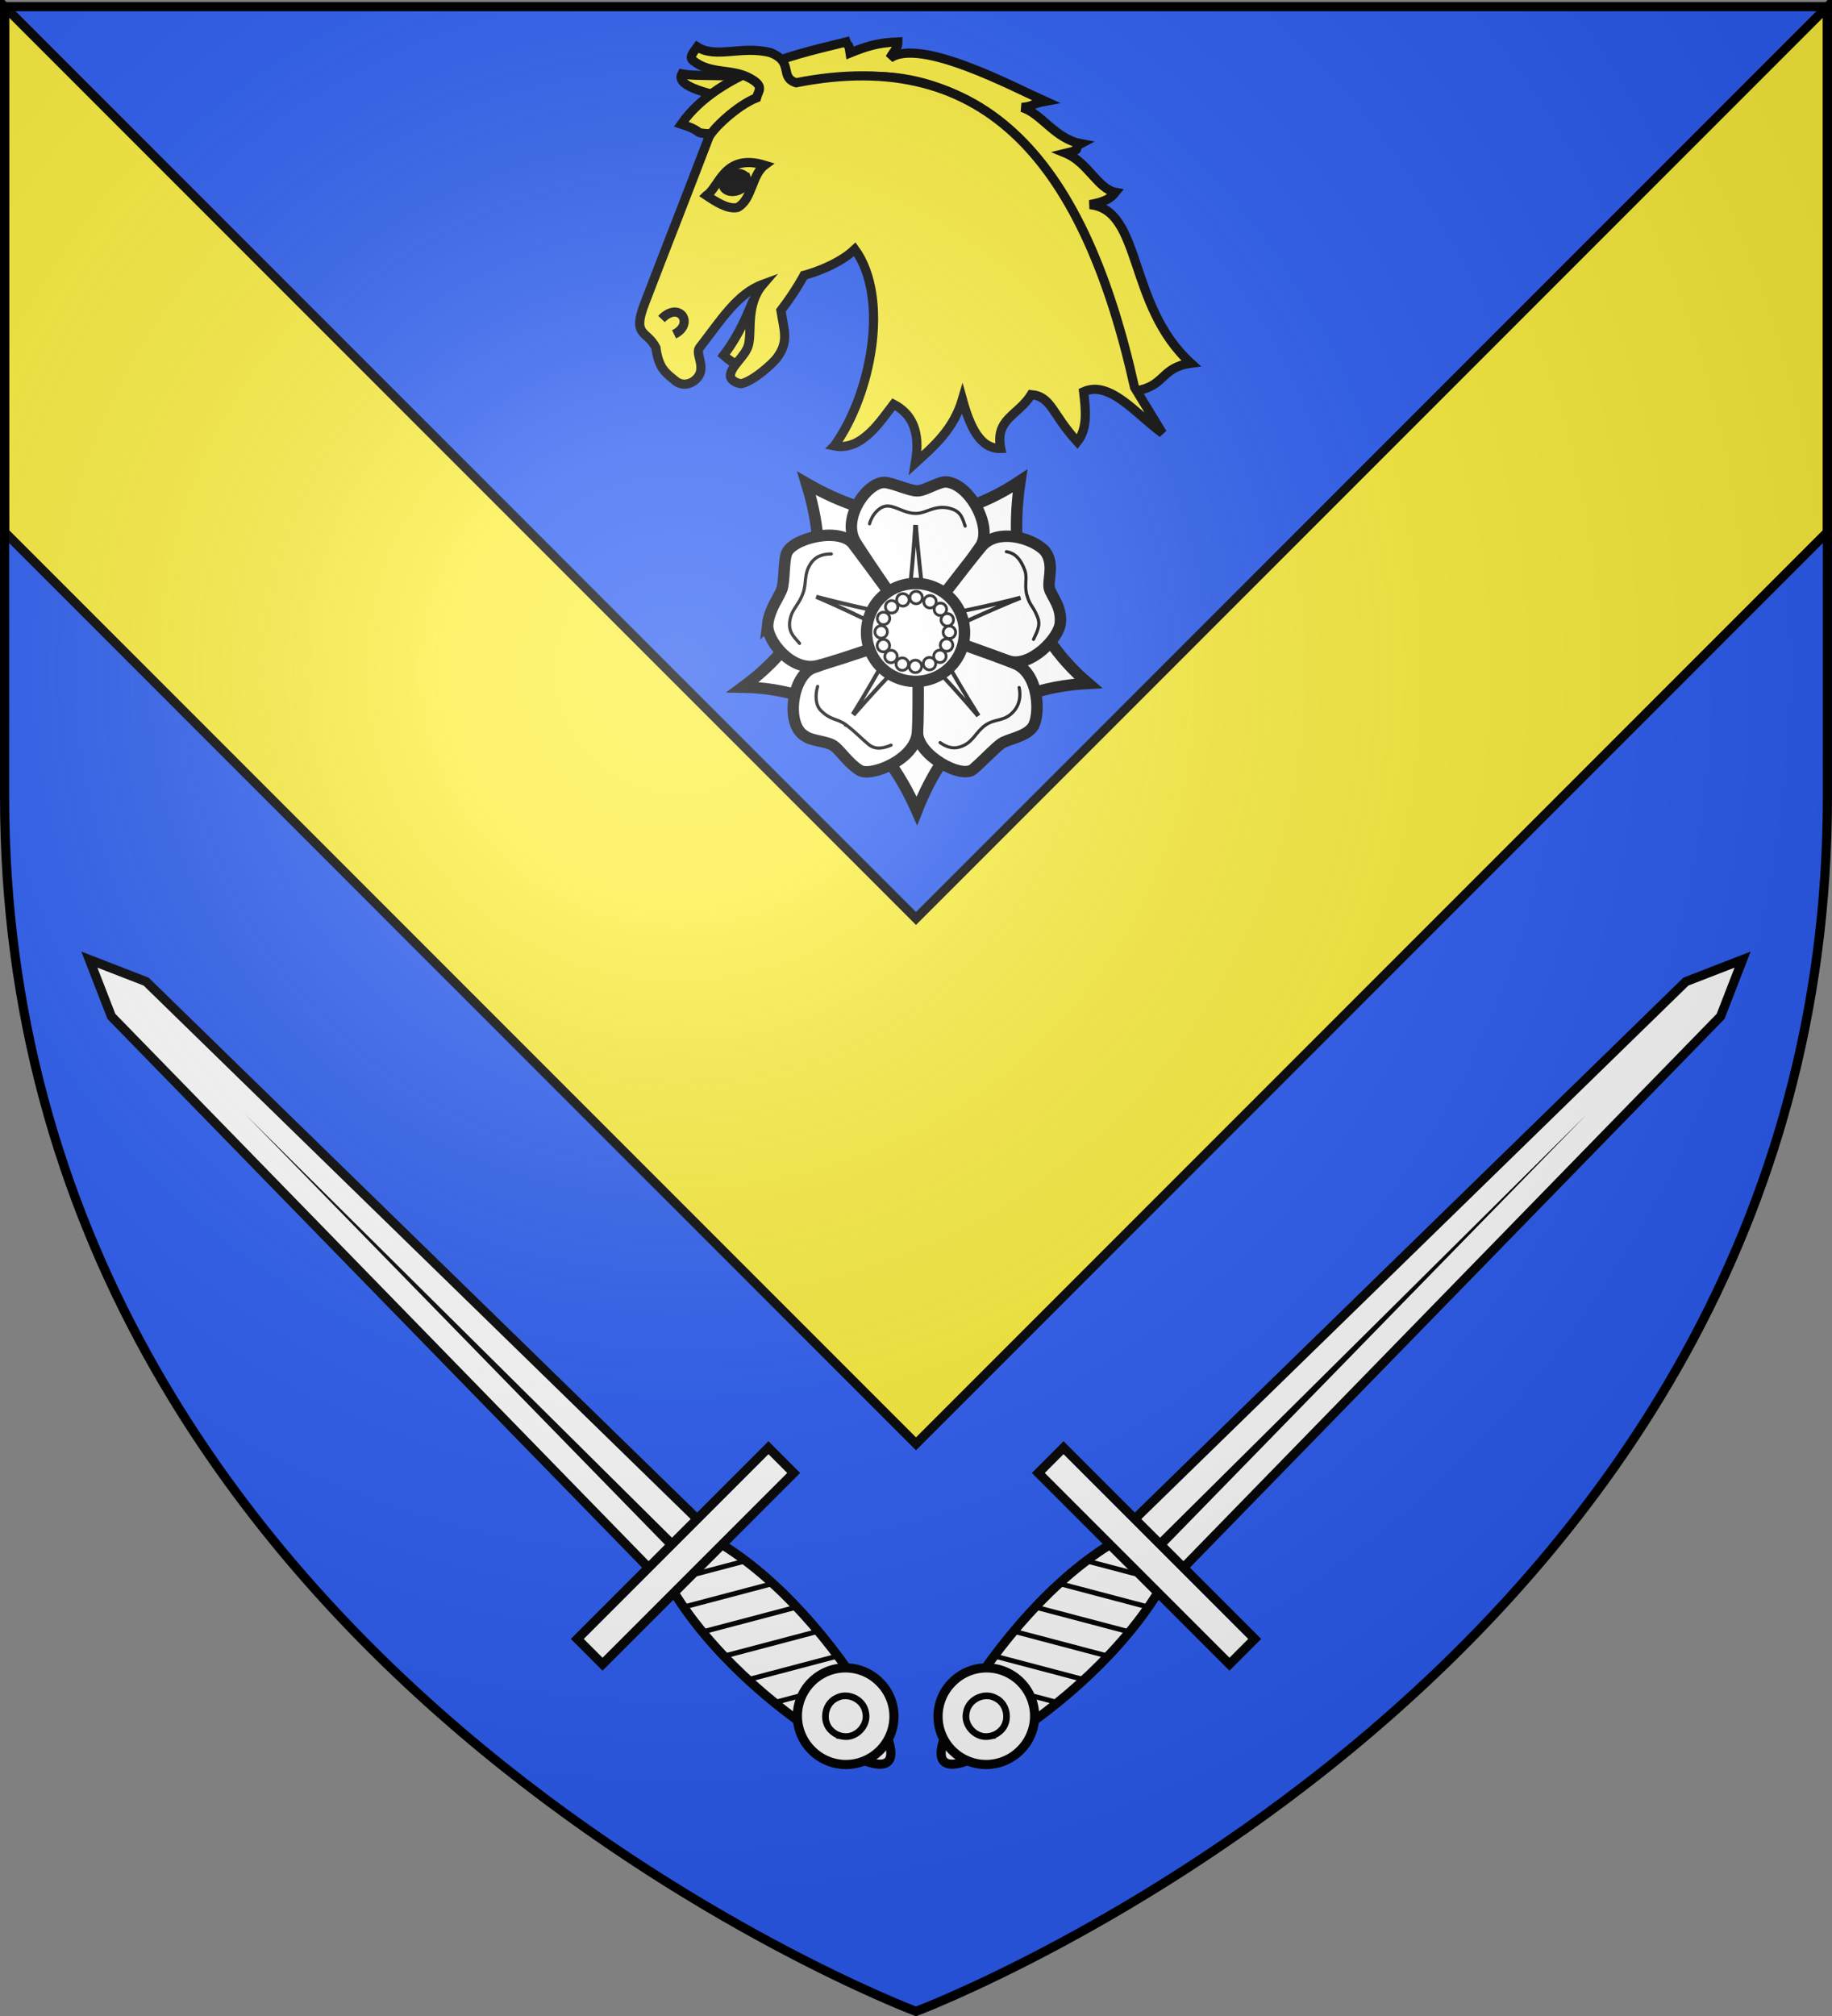 <svg xmlns="http://www.w3.org/2000/svg" xmlns:xlink="http://www.w3.org/1999/xlink" width="600" height="660" version="1.0"><rect width="100%" height="100%" fill="#808080" stroke="none"/><desc>Flag of Canton of Valais (Wallis)</desc><defs><radialGradient xlink:href="#a" id="e" cx="221.445" cy="226.331" r="300" fx="221.445" fy="226.331" gradientTransform="matrix(1.353 0 0 1.349 -77.63 -85.747)" gradientUnits="userSpaceOnUse"/><linearGradient id="a"><stop offset="0" style="stop-color:white;stop-opacity:.314"/><stop offset=".19" style="stop-color:white;stop-opacity:.251"/><stop offset=".6" style="stop-color:#6b6b6b;stop-opacity:.125"/><stop offset="1" style="stop-color:black;stop-opacity:.125"/></linearGradient></defs><g style="display:inline"><path d="M300 658.5s298.5-112.32 298.5-397.772V2.176H1.5v258.552C1.5 546.18 300 658.5 300 658.5" style="fill:#2b5df2;fill-opacity:1;fill-rule:evenodd;stroke:none"/></g><path d="M1.5 2.188v172l298.5 298.5 298.5-298.5v-172L300 300.688z" style="color:#000;fill:#fcef3c;fill-opacity:1;fill-rule:nonzero;stroke:#000;stroke-width:3;stroke-linecap:butt;stroke-linejoin:miter;stroke-miterlimit:4;stroke-opacity:1;stroke-dashoffset:0;marker:none;visibility:visible;display:inline;overflow:visible"/><g id="d"><path d="M254.813 227.22c10.214-41.608 23.143-41.608 32.857 0 9.714 41.606 12.714 92.82 2 134.428-10.714 41.607-28.143 41.607-38.857 0s-6.214-92.822 4-134.429z" style="fill:#fff;fill-opacity:1;fill-rule:nonzero;stroke:#000;stroke-width:5.489;stroke-miterlimit:4;stroke-opacity:1;stroke-dasharray:none" transform="scale(.547 -.547)rotate(-45 -1090.888 -783.661)"/><path d="M244.457 371.58h41.416l-6 468.59-14.708 33.355-14.708-33.355z" style="fill:#fff;fill-opacity:1;fill-rule:nonzero;stroke:#000;stroke-width:5.489;stroke-miterlimit:4;stroke-opacity:1;stroke-dasharray:none" transform="scale(.547 -.547)rotate(-45 -1093.427 -789.789)"/><path d="m263.156 375.063 1.496 367.03 4.504-367.03z" style="fill:#000;fill-opacity:1;fill-rule:evenodd;stroke:none" transform="scale(.547 -.547)rotate(-45 -1093.427 -789.789)"/><path d="M259.285 206.733c-.39.943-.77 1.874-1.125 2.812l31.343 18.25c-.312-1.337-.64-2.667-.968-4zm-5.5 16.812q-.398 1.499-.782 3l41 23.907a339 339 0 0 0-.656-3.875zm-4.157 17.563c-.217 1.03-.448 2.06-.656 3.094l47.875 27.875c-.12-1.232-.241-2.458-.375-3.688zm-3.312 18.094a332 332 0 0 0-.469 3.156l52.344 30.5a308 308 0 0 0-.125-3.531zm-2.313 18.656c-.104 1.085-.22 2.164-.312 3.25l54.437 31.719c.043-1.138.065-2.269.094-3.407zm-1.28 19.25a305 305 0 0 0-.095 3.406l54.125 31.531c.116-1.09.21-2.19.313-3.281zm0 20c.04 1.177.07 2.354.124 3.531l51.25 29.844c.08-.362.17-.734.25-1.094.118-.68.232-1.35.344-2.031zm1.468 20.844c.187 1.253.37 2.517.562 3.78l45.188 26.344c.283-.997.552-1.994.812-3z" style="fill:#000;fill-opacity:1;fill-rule:nonzero;stroke:none" transform="scale(.547 -.547)rotate(-45 -1090.888 -783.661)"/><path d="M189.307 358.073h161.869v21.378H189.307z" style="fill:#fff;fill-opacity:1;fill-rule:nonzero;stroke:#000;stroke-width:5.489;stroke-miterlimit:4;stroke-opacity:1;stroke-dasharray:none" transform="scale(.547 -.547)rotate(-45 -1090.888 -783.661)"/><path d="M317.693 37.924a28.79 28.79 0 1 1-57.579 0 28.79 28.79 0 1 1 57.579 0z" style="fill:#fff;fill-opacity:1;fill-rule:nonzero;stroke:#000;stroke-width:5.489;stroke-miterlimit:4;stroke-opacity:1;stroke-dasharray:none" transform="scale(.547 -.547)rotate(-45 -845.931 -858.733)"/><path d="M282.392 229.123c.314 8.017-8.588 14.388-16.074 11.505-7.417-2.233-10.709-12.137-6.108-18.366 4.267-6.794 15.212-7.026 19.763-.419a12.17 12.17 0 0 1 2.42 7.28z" style="fill:#fff;fill-opacity:1;fill-rule:nonzero;stroke:#000;stroke-width:4;stroke-miterlimit:4;stroke-opacity:1;stroke-dasharray:none" transform="scale(.547 -.547)rotate(-45 -1086.06 -785.661)"/></g><use xlink:href="#d" width="600" height="660" transform="matrix(-1 0 0 1 600 0)"/><g style="fill:#fff;display:inline"><g style="fill:#fff"><path d="M530 390a50 50 0 1 1-100 0 50 50 0 1 1 100 0" style="fill:#fff;stroke:#333;stroke-width:1;stroke-linecap:round;stroke-linejoin:round;stroke-miterlimit:4;stroke-opacity:1;stroke-dasharray:none" transform="matrix(.13 0 0 .13 237.43 156.344)"/><path d="M775 390a295 295 0 1 1-590 0 295 295 0 1 1 590 0" style="fill:#fff;stroke:#333;stroke-width:1;stroke-linecap:round;stroke-linejoin:round;stroke-miterlimit:4;stroke-opacity:1;stroke-dasharray:none" transform="matrix(.13 0 0 .13 237.43 156.344)"/><path d="M743.277 23.18C713.95 221.882 756.022 396.79 915 532.726 680.998 545.408 555.187 671.194 483.44 853.5c-85.37-192.324-223.763-307.39-438.44-311.3C253.66 388.38 261.43 212.241 205.586 29.033 375.044 126.44 551.7 150.655 743.277 23.18z" style="fill:#fff;fill-opacity:1;stroke:#000;stroke-width:28.768;stroke-linecap:round;stroke-linejoin:miter;stroke-miterlimit:4;stroke-opacity:1;stroke-dasharray:none;marker-start:none" transform="matrix(.13 0 0 .13 237.43 154.474)"/><g style="fill:#fff"><path d="M400.097-5.46c20.506 0 63.64 21.213 84.146 21.213s52.326-22.628 72.832-22.628c61.553 5.292 118.31 116.8 86.267 162.635-31.724 45.378-155.63 221.785-159.806 216.374-11.012-14.266-121.525-174.155-154.15-226.274C292.998 87.73 355.505-3.624 400.097-5.46z" style="fill:#fff;fill-opacity:1;stroke:#000;stroke-width:28.768;stroke-linecap:round;stroke-linejoin:miter;stroke-miterlimit:4;stroke-opacity:1;stroke-dasharray:none" transform="matrix(.13 0 0 .13 237.43 158.646)"/><path d="M810.791 174.165c18.44 33.172.71 69.645 7.046 89.147s30.48 44.232 27.056 84.903c-3.314 39.356-75.781 112.578-129.007 96.348s-241.061-66.152-237.207-71.795c10.165-14.881 128.079-169.394 167.565-216.527 44.042-52.572 146.107-15.249 164.547 17.924z" style="fill:#fff;fill-opacity:1;stroke:#000;stroke-width:28.768;stroke-linecap:round;stroke-linejoin:miter;stroke-miterlimit:4;stroke-opacity:1;stroke-dasharray:none" transform="matrix(.13 0 0 .13 237.43 158.646)"/><path d="M774.558 611.754c-18.889 24.312-62.455 28.773-79.045 40.826s-39.8 37.65-69.664 63.944-139.603-35.016-140.62-90.93c-1.008-55.36-5.178-263.671 1.38-261.749 17.294 5.07 186.54 63.808 243.568 86.797 63.608 25.64 64.38 135.369 44.38 161.112z" style="fill:#fff;fill-opacity:1;stroke:#000;stroke-width:28.768;stroke-linecap:round;stroke-linejoin:miter;stroke-miterlimit:4;stroke-opacity:1;stroke-dasharray:none" transform="matrix(.13 0 0 .13 237.43 158.646)"/><path d="M339.58 719.623c-28.08-17.066-48.333-49.289-64.923-61.342s-55.633-12.45-72.223-24.504c-51.88-28.502-32.566-154.05 20.297-172.296 52.338-18.065 261.776-97.935 261.974-91.104.524 18.014 4.435 192.527.194 253.868-4.73 68.418-117.237 112.444-145.318 95.378z" style="fill:#fff;fill-opacity:1;stroke:#000;stroke-width:28.768;stroke-linecap:round;stroke-linejoin:miter;stroke-miterlimit:4;stroke-opacity:1;stroke-dasharray:none" transform="matrix(.13 0 0 .13 237.43 158.646)"/><path d="M107.795 351.282c4.465-38.793 29.469-68.93 35.806-88.432s4.549-68.07 10.886-87.573c11.075-39.764 135.033-70.092 168.721-25.454 33.354 44.194 165.55 221.528 159.114 223.828-16.97 6.064-189.043 67.417-248.693 82.34-66.53 16.643-130.348-65.496-125.834-104.71z" style="fill:#fff;fill-opacity:1;stroke:#000;stroke-width:28.768;stroke-linecap:round;stroke-linejoin:miter;stroke-miterlimit:4;stroke-opacity:1;stroke-dasharray:none" transform="matrix(.13 0 0 .13 237.43 158.646)"/></g><path d="M200 305c0 4 242 64 254 55 11-9 29-252 26-252s20 244 29 254c9 11 252-47 251-50s-226 94-231 106c-4 12 123 221 126 219S495 449 480 450c-12.5 0-178 184-176 187 3 2 131-211 126-223-4-12-226-114-228-109z" style="fill:#fff;fill-opacity:1;stroke:#000;stroke-width:10;stroke-linecap:round;stroke-linejoin:round;stroke-miterlimit:4;stroke-opacity:1;stroke-dasharray:none" transform="matrix(.13 0 0 .13 237.43 154.474)"/><path d="M617 390a137 137 0 1 1-274 0 137 137 0 1 1 274 0z" style="fill:#fff;fill-opacity:1;stroke:#000;stroke-width:31.965;stroke-linecap:butt;stroke-miterlimit:4;stroke-opacity:1;stroke-dasharray:none" transform="matrix(.117 0 0 .117 243.688 161.427)"/><path d="M364.214 130.825c5.76-21.596 25.085-46.08 47.179-44.74 20.747 1.258 41.21 18.254 68.93 18.66s50.62-24.591 90.723-11.464c23.808 7.793 27.23 23.178 34.14 43.244" style="fill:#fff;stroke:#000;stroke-width:8;stroke-linecap:round;stroke-linejoin:miter;stroke-miterlimit:4;stroke-opacity:1;stroke-dasharray:none" transform="matrix(.13 0 0 .13 237.43 154.474)"/><path d="M708.989 201.092c23.397 3.543 36.968 20.863 46.573 47.22 7.118 19.528-2.426 37.857 5.754 64.346s14.234 23.382 25.987 52.415c7.25 17.91 2.848 30.887-10.06 56.791" style="fill:#fff;stroke:#000;stroke-width:8;stroke-linecap:round;stroke-linejoin:miter;stroke-miterlimit:4;stroke-opacity:1;stroke-dasharray:none" transform="matrix(.13 0 0 .13 237.43 154.474)"/><path d="M741.214 543.187c3.737 17.232 4.106 46.676-22.178 68.037-20.787 16.893-40.57 11.014-63.235 26.98-22.665 15.964-29.148 38.696-54.025 50.709-23.99 11.585-42.352 5.137-59.736-7.035M418.407 688.317c-20.267 8.473-39.756 11.977-56.843-2.093-16.046-13.213-34.455-32.572-56.643-49.194-22.187-16.622-38.106-10.456-63.85-36.612-13.554-13.77-13.813-39.753-7.608-60.049M188 432c-14.02-17.105-33.127-30.494-22.026-68.092 5.886-19.935 22.063-32.911 31.015-59.15 8.952-26.237 1.596-45.72 17.637-71.642 13.305-21.501 32.146-26.014 53.365-26.385" style="fill:#fff;stroke:#000;stroke-width:8;stroke-linecap:round;stroke-linejoin:miter;stroke-miterlimit:4;stroke-opacity:1;stroke-dasharray:none" transform="matrix(.13 0 0 .13 237.43 154.474)"/><g style="fill:#fff"><path d="M498 406a18 18 0 1 1-36 0 18 18 0 1 1 36 0z" style="fill:#fff;fill-opacity:1;stroke:#000;stroke-width:8;stroke-linecap:round;stroke-miterlimit:4;stroke-opacity:1;stroke-dasharray:none" transform="matrix(.113 0 0 .113 245.805 149.75)"/><path d="M498 406a18 18 0 1 1-36 0 18 18 0 1 1 36 0z" style="fill:#fff;fill-opacity:1;stroke:#000;stroke-width:8;stroke-linecap:round;stroke-miterlimit:4;stroke-opacity:1;stroke-dasharray:none" transform="matrix(.113 0 0 .113 250.35 151.13)"/><path d="M498 406a18 18 0 1 1-36 0 18 18 0 1 1 36 0z" style="fill:#fff;fill-opacity:1;stroke:#000;stroke-width:8;stroke-linecap:round;stroke-miterlimit:4;stroke-opacity:1;stroke-dasharray:none" transform="matrix(.113 0 0 .113 253.745 153.602)"/><path d="M498 406a18 18 0 1 1-36 0 18 18 0 1 1 36 0z" style="fill:#fff;fill-opacity:1;stroke:#000;stroke-width:8;stroke-linecap:round;stroke-miterlimit:4;stroke-opacity:1;stroke-dasharray:none" transform="matrix(.113 0 0 .113 256.002 157.042)"/><path d="M498 406a18 18 0 1 1-36 0 18 18 0 1 1 36 0z" style="fill:#fff;fill-opacity:1;stroke:#000;stroke-width:8;stroke-linecap:round;stroke-miterlimit:4;stroke-opacity:1;stroke-dasharray:none" transform="matrix(.113 0 0 .113 256.694 161.126)"/><path d="M498 406a18 18 0 1 1-36 0 18 18 0 1 1 36 0z" style="fill:#fff;fill-opacity:1;stroke:#000;stroke-width:8;stroke-linecap:round;stroke-miterlimit:4;stroke-opacity:1;stroke-dasharray:none" transform="matrix(.113 0 0 .113 255.773 165.305)"/><path d="M498 406a18 18 0 1 1-36 0 18 18 0 1 1 36 0z" style="fill:#fff;fill-opacity:1;stroke:#000;stroke-width:8;stroke-linecap:round;stroke-miterlimit:4;stroke-opacity:1;stroke-dasharray:none" transform="matrix(.113 0 0 .113 253.592 168.992)"/><path d="M498 406a18 18 0 1 1-36 0 18 18 0 1 1 36 0z" style="fill:#fff;fill-opacity:1;stroke:#000;stroke-width:8;stroke-linecap:round;stroke-miterlimit:4;stroke-opacity:1;stroke-dasharray:none" transform="matrix(.113 0 0 .113 250.182 171.386)"/><path d="M498 406a18 18 0 1 1-36 0 18 18 0 1 1 36 0z" style="fill:#fff;fill-opacity:1;stroke:#000;stroke-width:8;stroke-linecap:round;stroke-miterlimit:4;stroke-opacity:1;stroke-dasharray:none" transform="matrix(.113 0 0 .113 245.56 172.279)"/><path d="M498 406a18 18 0 1 1-36 0 18 18 0 1 1 36 0z" style="fill:#fff;fill-opacity:1;stroke:#000;stroke-width:8;stroke-linecap:round;stroke-miterlimit:4;stroke-opacity:1;stroke-dasharray:none" transform="matrix(.113 0 0 .113 241.273 171.542)"/><path d="M498 406a18 18 0 1 1-36 0 18 18 0 1 1 36 0z" style="fill:#fff;fill-opacity:1;stroke:#000;stroke-width:8;stroke-linecap:round;stroke-miterlimit:4;stroke-opacity:1;stroke-dasharray:none" transform="matrix(.113 0 0 .113 237.573 169.053)"/><path d="M498 406a18 18 0 1 1-36 0 18 18 0 1 1 36 0z" style="fill:#fff;fill-opacity:1;stroke:#000;stroke-width:8;stroke-linecap:round;stroke-miterlimit:4;stroke-opacity:1;stroke-dasharray:none" transform="matrix(.113 0 0 .113 235.084 165.49)"/><path d="M498 406a18 18 0 1 1-36 0 18 18 0 1 1 36 0z" style="fill:#fff;fill-opacity:1;stroke:#000;stroke-width:8;stroke-linecap:round;stroke-miterlimit:4;stroke-opacity:1;stroke-dasharray:none" transform="matrix(.113 0 0 .113 234.346 161.005)"/><path d="M498 406a18 18 0 1 1-36 0 18 18 0 1 1 36 0z" style="fill:#fff;fill-opacity:1;stroke:#000;stroke-width:8;stroke-linecap:round;stroke-miterlimit:4;stroke-opacity:1;stroke-dasharray:none" transform="matrix(.113 0 0 .113 235.131 156.58)"/><path d="M498 406a18 18 0 1 1-36 0 18 18 0 1 1 36 0z" style="fill:#fff;fill-opacity:1;stroke:#000;stroke-width:8;stroke-linecap:round;stroke-miterlimit:4;stroke-opacity:1;stroke-dasharray:none" transform="matrix(.113 0 0 .113 237.789 152.788)"/><path d="M498 406a18 18 0 1 1-36 0 18 18 0 1 1 36 0z" style="fill:#fff;fill-opacity:1;stroke:#000;stroke-width:8;stroke-linecap:round;stroke-miterlimit:4;stroke-opacity:1;stroke-dasharray:none" transform="matrix(.113 0 0 .113 241.46 150.516)"/></g></g></g><g style="stroke-width:3.338;stroke-miterlimit:4;stroke-dasharray:none"><path d="M-560.644 119.045c-6.823-1.878-19.177-.619-24.86-1.781-.885 1.647-1.186 4.922 15.024 8.35" style="fill:#fcef3c;fill-rule:evenodd;stroke:#000;stroke-width:3.338;stroke-miterlimit:4;stroke-dasharray:none" transform="translate(749.713 -81.229)scale(.899)"/><path d="M-420.698 232.9C-452.441 97.165-526.8 105.424-574.69 139.117c-7.693-.34-1.922-.627-11.077-3.549 14.317-20.418 46.614-26.49 60.075-29.924.81 2.252.744-.55 1.442 4.003 5.481-2.21 9.65-3.738 17.437-4.03.036 2.276-1.32 3.043-2.96 5.955 10.977-7.74 45.264 10.59 56.585 15.665-5.298.965-3.543 1.71-8.473 2.252 7.062 2.045 11.92 11.381 21.472 13.167-3.444 1.807 1.345 1.905-5.45 3.515 7.974 3.278 11.673 12.992 18.048 14.217-1.803 2.23-3.62 3.404-9.314 4.484 19.202 1.858 13.579 36.669 36.81 57.764-11.156 1.506-9.112 8.38-20.227 10.083M-559.407 199.461c-2.373 5.41-4.843 12.256-10.917 20.284 3.827 3.41 4.95 3.123 7.462 3.854" style="fill:#fcef3c;fill-rule:evenodd;stroke:#000;stroke-width:3.338;stroke-miterlimit:4;stroke-dasharray:none" transform="translate(749.713 -81.229)scale(.899)"/><path d="M-530 252.74c13.458-18.642 20.315-53.892 7.482-71.598-6.92 6.569-18.525 9.474-18.525 9.474s-3.075 5.87-8.407 12.787c1.185 7.532 2.983 11.51-1.618 17.476-1.393 1.806-8.129 8.022-12.53 9.133-1.197.302-4.22-1.068-4.257-2.678-.084-3.545 5.481-7.154 6.57-11.316 1.36-5.196-1.039-14.782 5.327-22.17-9.417 3.448-15.208 12.934-23.102 23.1-1.41 1.815.907 4.83.409 8.312-.497 3.465-5.136 6.628-8.889 4.062-3.765-3.117-6.426-4.556-7.452-12.366-3.308-6.433-8.725-3.996-4.134-15.996 7.044-18.409 15.765-40.52 23.364-60.462 1.105-2.902 10.23-11.683 17.423-14.524.69-2.724 3.163-4.26-2.93-7.408-6.227-3.218-14.228-1.205-20.126-6.13-1.52-1.132-.361-2.488 1.454-4.996 6.863 4.364 16.224-.628 26.71 2.102 8.706 3.37 3.047 8.898 9.302 10.954 69.874-13.82 105.348 30.21 123.305 110.929l10.17 16.7c-9.574-6.958-19.147-19.385-28.721-15.118.785 6.685 1.532 13.356-2.287 18.2-9.353-10.133-9.311-16.427-16.783-17.157-4.87 7.762-13.264 8.754-11.126 19.613-7.454.212-11.174-7.792-13.955-17.863-3.219 10.833-10.251 16.899-17.136 23.15 2.047-11.829-1.527-18.036-7.944-21.4-4.66 5.994-11.592 17.206-21.594 15.19z" style="fill:#fcef3c;fill-rule:evenodd;stroke:#000;stroke-width:3.338;stroke-miterlimit:4;stroke-dasharray:none" transform="translate(749.713 -81.229)scale(.899)"/><g style="fill:#fff;fill-rule:evenodd;stroke:#000;stroke-width:3.338;stroke-miterlimit:4;stroke-dasharray:none"><path d="M60.877 109.829c4.732-2.929 6.267-15.569 21.198-11.023-4.795 3.587-4.525 12.694-9.943 15.419-3.603.693-7.85-2.123-11.255-4.396z" style="fill:#fcef3c;stroke-width:3.338;stroke-miterlimit:4;stroke-dasharray:none" transform="translate(176.634 -34.74)scale(.899)"/><path d="M75.458 103.593c.582 1.617-.794 3.597-3.08 4.43-2.288.834-4.626.209-5.234-1.399s.742-3.595 3.022-4.446c2.28-.852 4.633-.25 5.267 1.349l-4.138 1.565z" style="fill:#000;stroke-width:3.338;stroke-miterlimit:4;stroke-dasharray:none" transform="translate(176.634 -34.74)scale(.899)"/></g><path d="M-592.956 206.52c6.52-6.786 12.272 1.888 4.583 5.592" style="fill:none;stroke:#000;stroke-width:3.338;stroke-miterlimit:4;stroke-dasharray:none" transform="translate(749.713 -81.229)scale(.899)"/></g><path d="M300 658.5s298.5-112.32 298.5-397.772V2.176H1.5v258.552C1.5 546.18 300 658.5 300 658.5" style="opacity:1;fill:url(#e);fill-opacity:1;fill-rule:evenodd;stroke:none;stroke-width:1px;stroke-linecap:butt;stroke-linejoin:miter;stroke-opacity:1"/><path d="M300 658.5S1.5 546.18 1.5 260.728V2.176h597v258.552C598.5 546.18 300 658.5 300 658.5z" style="fill:none;stroke:#000;stroke-width:3;stroke-linecap:butt;stroke-linejoin:miter;stroke-miterlimit:4;stroke-opacity:1;stroke-dasharray:none"/></svg>
